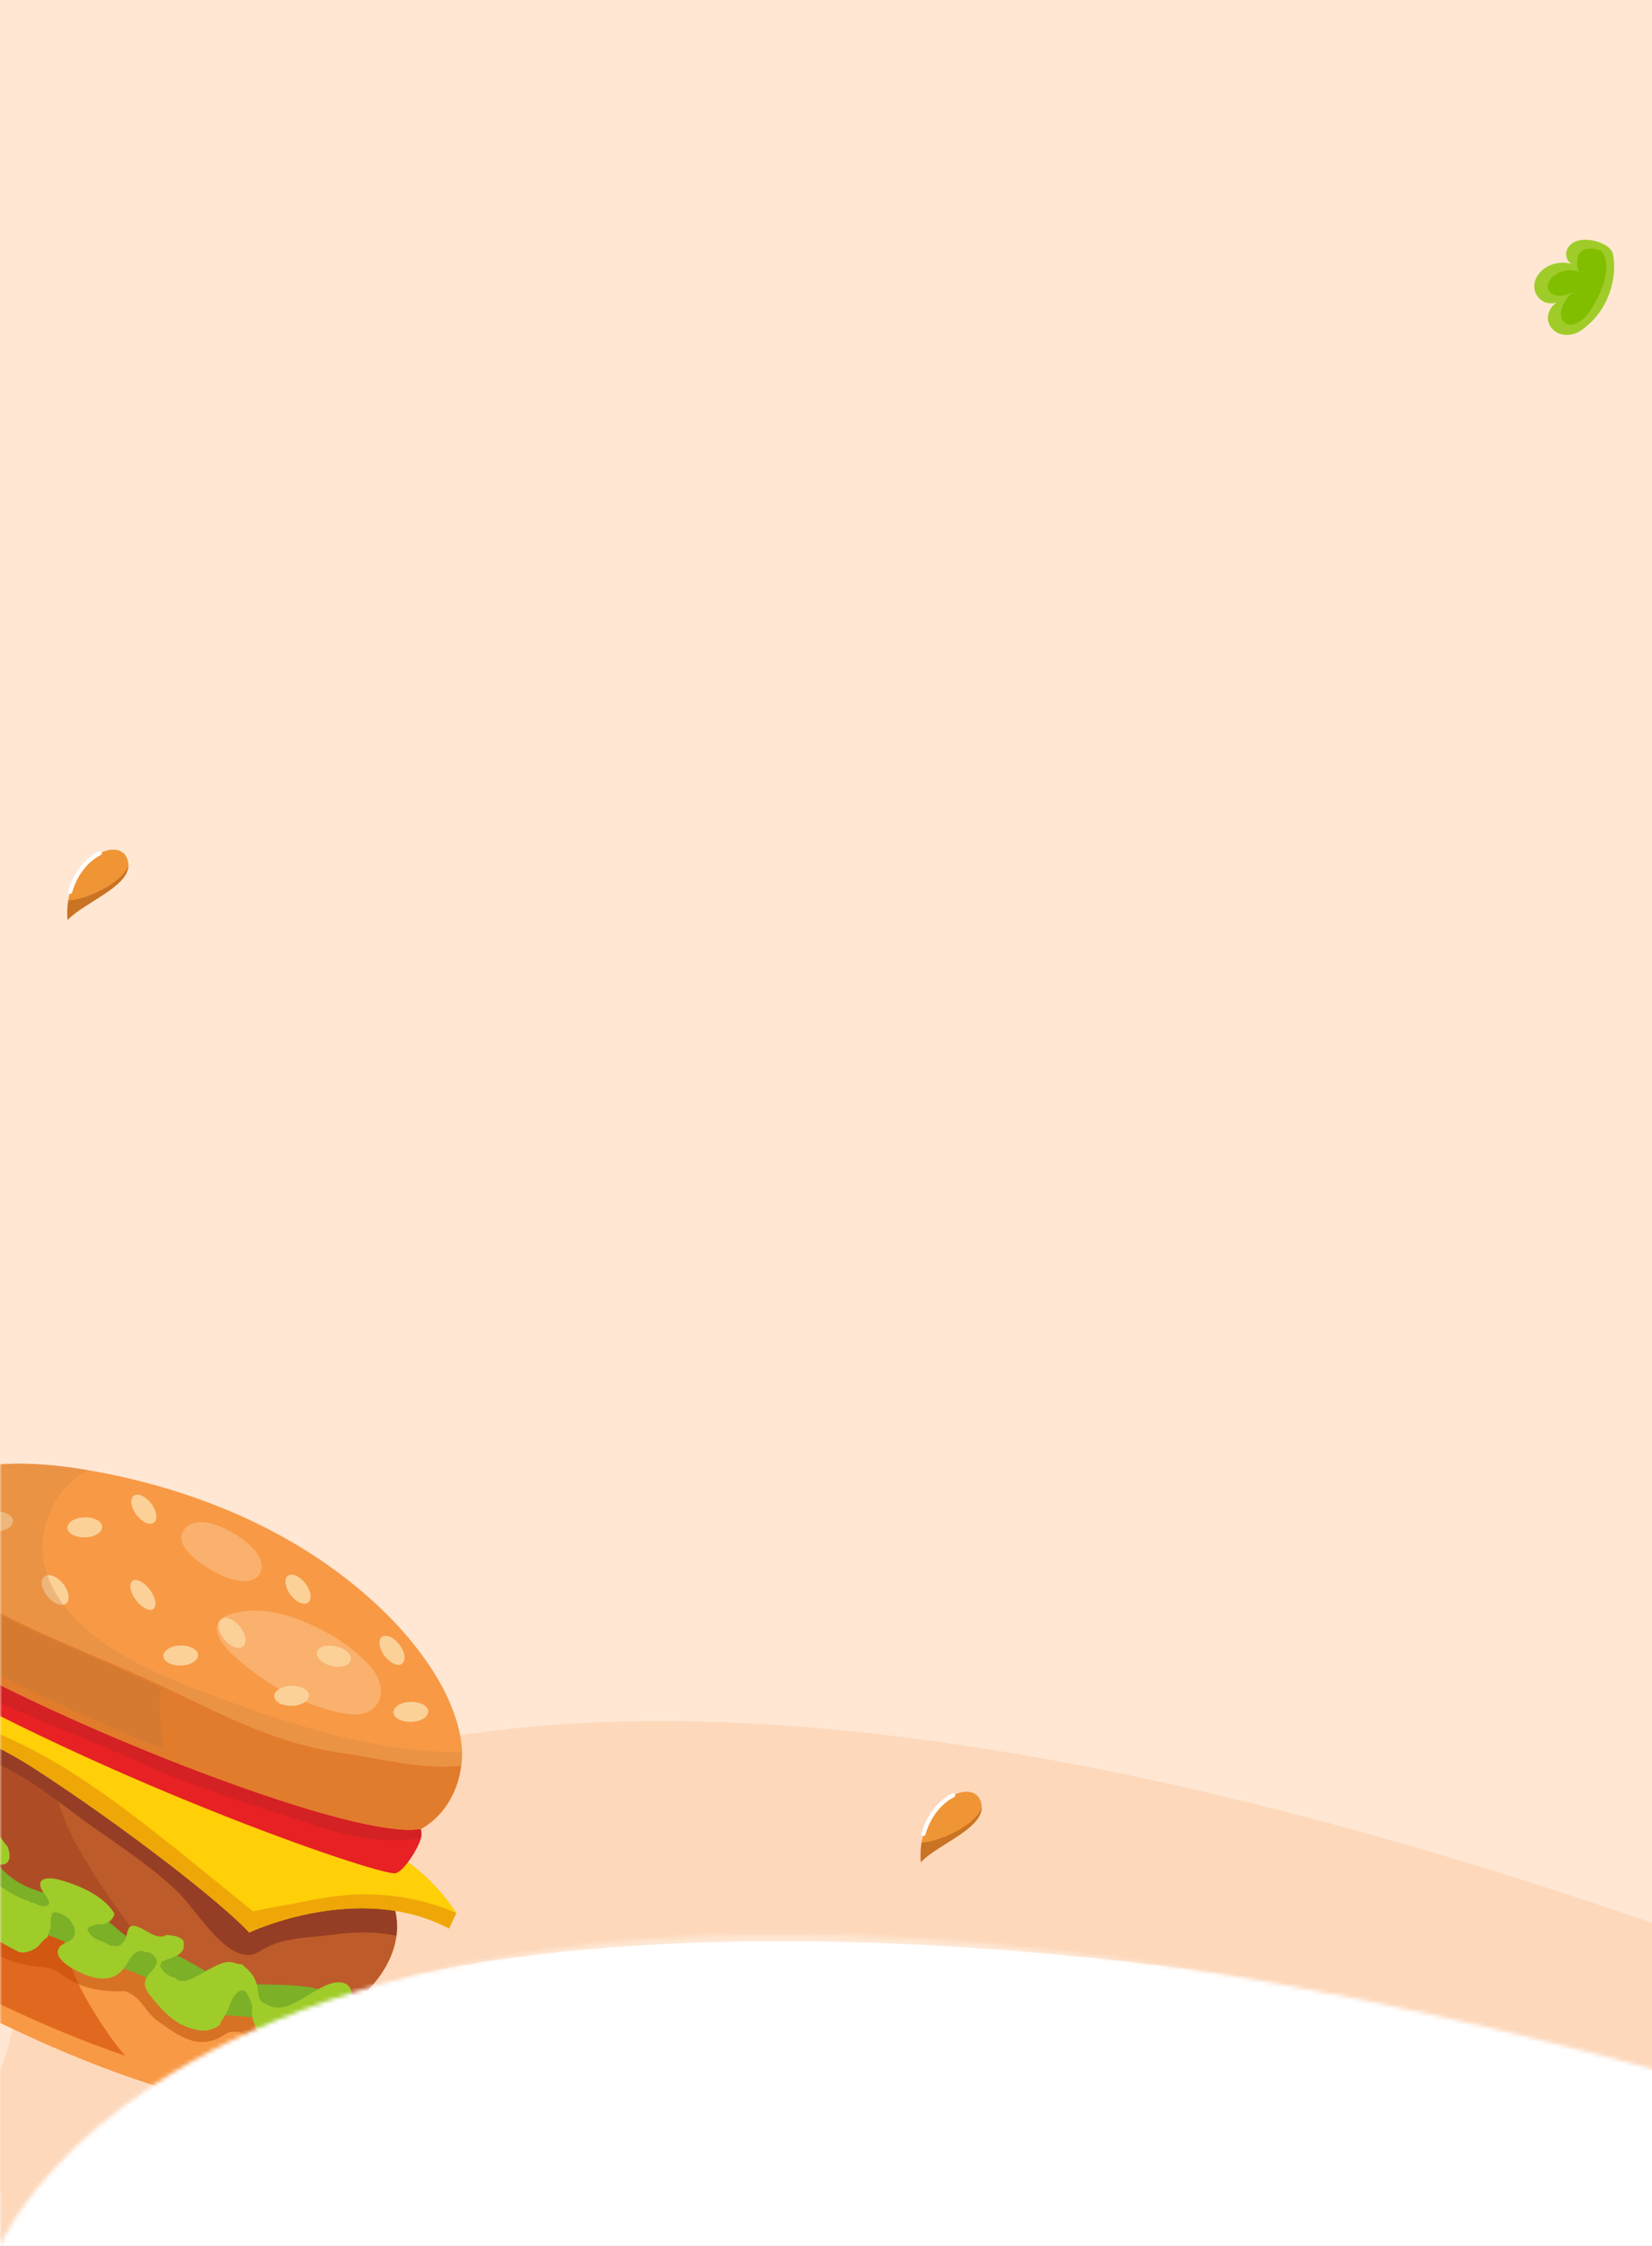 <svg width="393" height="534" viewBox="0 0 393 534" fill="none" xmlns="http://www.w3.org/2000/svg">
<rect x="0" y="0" width="393" height="534" fill="#333333" stroke="none"/>
<g clip-path="url(#clip0_7148_20837)">
<rect width="393" height="534" fill="white"/>
<path d="M0 0H1440V521.76C1440 521.76 980.5 657.3 524.5 521.76C68.5 386.219 0 521.76 0 521.76V0Z" fill="#FF8A26" fill-opacity="0.2" style="mix-blend-mode:darken"/>
<mask id="mask0_7148_20837" style="mask-type:alpha" maskUnits="userSpaceOnUse" x="0" y="-107" width="1440" height="715">
<path d="M0 -107H1440V533.993C1440 533.993 980.5 700.508 524.5 533.993C68.5 367.478 0 533.993 0 533.993V-107Z" fill="#FFEAD9"/>
</mask>
<g mask="url(#mask0_7148_20837)">
<path d="M475.5 488.5C125.9 344.9 13.833 428.667 1.5 488.5L-29 565L292 707L1515.5 585C1506 543.333 1479.2 468.3 1448 501.5C1409 543 912.5 668 475.5 488.5Z" fill="#FDD8BB"/>
<path d="M-51.69 423.044C-51.69 423.044 -57.438 441.037 -54.994 446.562C-52.584 452.004 13.246 495.812 64.432 502.22C65.959 502.412 67.488 501.926 68.651 500.92C72.865 497.27 82.897 488.081 84.305 482.17C86.1 474.658 46.984 483.827 -51.69 423.044Z" fill="#F89945"/>
<path d="M-37.094 445.129C-32.077 450.526 -25.168 447.841 -20.882 452.863C-16.641 457.833 -15.819 459.35 -9.96 458.294C-8.89 458.1 -7.935 459.18 -7.248 459.757C-1.775 464.329 1.269 466.875 9.766 467.667C11.81 467.859 12.851 468.055 14.547 469.376C18.778 472.667 24.021 473.639 29.268 473.428C29.646 473.396 30.009 473.46 30.353 473.622C34.01 475.345 34.346 478.226 37.748 480.671C42.929 484.392 47.706 487.766 53.677 483.582C54.507 483 55.881 482.98 56.821 483.145C63.009 484.22 62.13 491.038 70.213 488.132C74.397 486.628 75.656 490.307 77.875 492.015C80.943 488.63 83.628 485.025 84.308 482.175C86.1 474.66 46.984 483.832 -51.69 423.049C-51.69 423.049 -54.186 430.883 -55.185 437.802C-52.031 444.159 -41.322 440.581 -37.094 445.129Z" fill="#D77124"/>
<path opacity="0.55" d="M26.5 484.595C21.736 477.843 15.536 468.068 14.984 459.281C-2.069 452.05 -23.229 441.567 -48.975 426.073C-48.975 426.073 -53.472 440.819 -51.133 445.485C-49.258 449.223 -9.467 475.404 29.767 488.783C28.618 487.435 27.521 486.044 26.5 484.595Z" fill="#CD4200"/>
<path d="M22.236 415.895C22.236 415.895 -35.93 396.196 -41.337 401.072C-46.744 405.949 -50.745 418.585 -47.957 423.911C-45.169 429.237 10.738 455.373 19.593 460.282C53.581 479.125 80.548 476.538 82.082 476.997C83.616 477.453 98.227 466.278 93.536 452.688C89.168 440.041 32.145 421.257 22.236 415.895Z" fill="#BE5B2A"/>
<path d="M25.029 449.633C20.511 442.905 16.093 435.866 13.725 428.071C12.171 422.963 11.714 417.551 10.978 412.228C-1.23 408.362 -20.507 402.597 -32.057 400.832C-37.933 412.449 -38.419 423.955 -31.274 435.09C-13.411 445.202 13.148 458.304 19.593 460.282C22.472 461.166 29.047 462.965 36.887 465.066C32.663 460.393 28.797 455.243 25.029 449.633Z" fill="#AE4D25"/>
<path d="M-1.24 419.093C7.91 423.086 14.873 429.357 22.995 435.009C29.636 439.631 36.374 444.162 42.247 449.772C46.996 454.311 54.917 468.46 61.782 463.942C67.01 460.501 73.295 460.805 79.205 459.985C82.769 459.489 89.185 459.016 94.305 460.277C94.617 457.882 94.45 455.334 93.537 452.688C89.17 440.041 32.147 421.255 22.239 415.895C22.239 415.895 -35.928 396.196 -41.335 401.072C-42.645 402.255 -43.87 403.897 -44.94 405.777C-29.566 407.594 -15.667 412.797 -1.24 419.093Z" fill="#953E25"/>
<path d="M-51.128 421.851C-51.128 421.851 -42.628 421.76 -38.063 422.897C-33.498 424.036 -23.486 433.416 -11.077 436.786C1.33 440.154 -2.617 446.906 11.953 450.408C26.522 453.911 27.769 460.776 32.736 461.367C37.706 461.959 49.765 468.853 52.18 470.843C54.595 472.834 73.504 470.461 78.221 474.051C82.939 477.645 90.11 475.426 90.292 478.135C90.474 480.845 90.383 486.917 82.344 485.101C74.306 483.285 69.731 484.338 67.184 481.387C64.638 478.437 42.436 480.077 41.518 476.145C40.6 472.213 32.916 469.03 25.906 466.894C18.894 464.757 17.401 461.428 8.742 459.389C0.081 457.349 -9.565 448.948 -13.799 449.061C-18.03 449.171 -29.512 445.593 -31.132 441.914C-32.752 438.234 -41.264 432.474 -44.268 432.663C-47.274 432.852 -51.557 423.692 -51.128 421.851Z" fill="#7BB027"/>
<path d="M-42.032 420.695C-41.926 420.494 -42.059 420.273 -41.752 420.538C-41.217 420.472 -40.071 420.209 -39.371 420.354C-39.349 420.278 -39.33 420.202 -39.308 420.126C-38.296 420.293 -37.172 420.033 -36.218 420.239C-36.2 420.175 -36.183 420.111 -36.163 420.047C-34.399 420.852 -31.721 421.481 -29.932 422.013C-28.03 423.029 -26.088 425.761 -28.599 427.172C-29.74 427.813 -30.997 427.361 -31.534 428.947C-31.92 430.086 -31.208 431.715 -30.648 432.378C-28.636 434.231 -25.34 435.628 -22.762 436.524C-20.583 437.282 -16.099 438.981 -14.658 436.21C-14.076 435.488 -15.1 434.383 -14.864 433.456C-14.553 432.233 -13.232 431.72 -12.454 431.605C-11.359 432.074 -9.747 432.395 -8.662 432.523C-7.442 433.407 -5.373 433.723 -3.952 434.322C-2.639 434.877 -1.213 435.905 -0.086 436.565C0.552 437.373 1.17 438.382 1.855 439.128C2.172 440.232 2.749 442.002 1.556 442.986C0.849 443.57 -0.194 443.175 -0.999 443.335C-2.047 443.543 -2.582 444.002 -3.459 444.363C-3.611 445.254 -3.441 446.015 -3.017 446.687C-2.776 446.916 -2.644 446.945 -2.455 447.34C0.753 448.45 3.357 451.125 6.661 451.896C7.147 452.298 7.66 452.472 8.092 452.364C8.725 452.921 9.716 453.039 10.384 453.336C10.416 453.258 10.443 453.179 10.463 453.096C10.551 453.204 10.659 453.285 10.789 453.334C10.843 453.25 10.855 453.164 10.823 453.074C13.187 453.15 10.038 449.772 9.746 448.982C8.705 446.177 12.097 446.393 13.997 446.903C18.508 448.113 24.735 450.676 27.243 454.998C26.939 456.62 24.985 457.867 23.375 457.445C22.852 457.693 21.792 457.872 21.11 458.23C21.063 458.333 20.864 458.76 20.786 458.918C21.039 459.276 21.282 459.718 21.581 459.941C22.151 460.992 23.925 461.431 24.787 461.797C24.978 461.927 25.172 461.993 25.265 462.022C25.665 462.346 26.112 462.501 26.576 462.71C26.595 462.629 26.62 462.553 26.649 462.474C27.28 462.788 28.61 462.957 28.996 462.03C30.964 460.94 29.332 456.706 33.006 458.196C35.085 459.04 37.397 461.355 39.613 460.034C41.236 460.27 42.461 460.213 43.644 461.394C44.38 464.965 41.386 465.12 38.686 466.325C38.691 466.32 38.529 466.426 38.418 466.47C38.342 466.769 38.205 467.049 38.099 467.356C38.133 467.523 38.229 467.663 38.254 467.839C38.271 467.775 38.273 467.709 38.261 467.643C38.519 468.689 40.708 470.34 41.538 470.164C43.479 472.4 47.337 469.462 49.338 468.428C50.739 467.704 52.04 466.926 53.559 466.573C55.204 466.19 56.178 467.076 57.548 467.017C59.244 468.512 60.397 469.484 61.077 471.764C61.556 473.376 61.151 475.946 63.195 476.395C68.573 480.175 75.013 471.376 80.533 471.302C82.104 471.283 83.378 472.056 83.599 473.676C83.793 475.094 82.754 476.29 82.931 477.647C83.12 479.098 84.536 479.895 85.898 479.618C87.44 479.304 87.921 477.699 89.19 477.051C92.714 475.249 96.045 478.68 94.447 482.092C93.451 484.22 88.355 487.202 86.154 486.856C85.528 487.838 81.652 488.824 80.297 488.603C77.659 488.174 76.891 485.663 77.647 483.506C78.29 481.67 79.983 479.152 78.417 477.559C77.19 476.309 74.076 476.908 73.401 478.435C72.257 479.174 71.344 481.181 70.377 482.413C69.466 483.572 68.276 484.819 67.031 485.555C66.673 485.648 66.649 485.634 66.511 485.744C62.167 485.705 59.455 481.39 60.005 476.945C59.32 475.153 58.429 471.285 55.847 474.402C54.978 475.453 54.656 476.854 54.153 478.074C53.694 479.191 52.541 480.389 52.288 481.471C49.721 483.196 47.634 483.101 44.5 481.947C41.287 480.764 38.786 478.182 36.666 475.617C34.945 473.538 33.441 471.941 35.348 469.459C35.905 468.735 37.316 467.51 37.304 466.43C37.289 465.189 35.785 463.944 34.729 464.175C31.757 462.707 30.675 466.7 29.123 468.406C26.89 470.863 23.905 470.821 20.913 469.749C18.83 469 12.473 466.148 13.97 463.223C14.628 461.939 16.616 461.855 17.396 460.712C18.366 459.296 17.561 457.602 16.549 456.414C15.769 455.501 12.213 453.353 12.217 455.744C11.886 456.363 12.195 457.408 12.043 458.233C11.889 459.07 11.302 459.843 11.287 460.641C10.234 461.082 9.609 462.349 8.858 462.94C7.809 463.765 6.656 464.086 5.443 464.263C5.097 464.185 4.911 464.175 4.611 464.172C1.033 462.243 -2.123 460.883 -4.708 457.482C-5.388 456.586 -6.581 455.153 -6.789 454.095C-7.101 452.507 -5.79 451.37 -5.835 449.799C-5.913 447.139 -10.518 443.509 -11.48 447.485C-11.951 449.436 -10.888 450.803 -11.872 452.794C-12.496 454.053 -13.249 455.145 -14.818 455.297C-14.884 455.339 -14.908 455.391 -14.896 455.454C-22.446 454.399 -14.712 446.049 -19.088 442.969C-20.482 441.987 -24.171 440.804 -25.769 441.732C-28.201 443.146 -25.192 446.111 -28.238 447.333C-28.334 447.289 -28.94 447.097 -28.815 447.141C-32.043 446.479 -36.203 443.212 -35.646 439.408C-35.427 437.92 -33.734 436.958 -33.714 435.544C-33.699 434.484 -35.194 432.523 -35.903 432.255C-36.465 431.392 -37.746 431.014 -38.829 431.195C-40.471 431.473 -40.51 432.393 -40.427 433.897C-40.225 437.466 -40.64 439.282 -43.954 441.089C-46.501 440.605 -49.638 439.346 -51.04 436.916C-52.171 434.955 -51.15 431.62 -50.981 429.61C-51.251 428.024 -54.601 426.809 -55.934 426.497C-61.409 423.236 -59.117 414.064 -52.495 417.32C-49.977 418.56 -48.661 421.26 -47.054 423.53C-45.824 425.265 -42.776 428.405 -40.817 425.545C-39.276 423.297 -42.356 422.335 -42.206 420.278C-41.786 420.283 -42.376 420.757 -42.032 420.695Z" fill="#9FCC29"/>
<path d="M-18.163 391.903C-18.163 391.903 -39.673 389.186 -49.498 395.498L-48.858 399.502C-48.858 399.502 -14.287 405.959 7.91 420.312C30.108 434.668 53.142 452.75 59.288 459.472C59.288 459.472 85.204 447.168 106.822 458.522L108.565 454.824C108.565 454.824 102.922 445.556 93.524 440.544C84.126 435.532 15.649 415.026 -18.163 391.903Z" fill="#FFCF08"/>
<path d="M69.106 452.742C64.29 453.567 60.167 454.431 60.167 454.431C38.045 436.482 21.733 422.529 3.956 414.152C-25.001 400.508 -49.392 395.43 -49.498 395.496L-48.858 399.499C-48.858 399.499 -14.287 405.957 7.91 420.31C30.108 434.666 53.142 452.747 59.288 459.47C59.288 459.47 85.204 447.166 106.822 458.52L108.565 454.821C90.334 447.107 75.566 451.635 69.106 452.742Z" fill="#EFA708"/>
<path d="M98.465 431.5C98.465 431.5 100.954 434.469 100.075 437.262C99.196 440.056 95.922 445.018 94.089 445.377C90.174 446.138 19.576 421.733 -30.29 391.336C-30.29 391.336 -31.586 389.657 -27.762 379.066C-27.762 379.066 -15.092 391.986 40.799 415.791C85.084 434.656 98.465 431.5 98.465 431.5Z" fill="#E72124"/>
<path opacity="0.55" d="M34.641 419.66C45.951 424.846 58.156 428.412 69.947 432.386C80.462 435.927 89.46 438.715 100.109 437.056C100.806 434.325 98.462 431.502 98.462 431.502C98.462 431.502 85.081 434.656 40.797 415.794C-15.095 391.989 -27.765 379.071 -27.765 379.071C-29.205 383.062 -29.919 385.784 -30.248 387.632C-11.141 402.341 12.954 409.719 34.641 419.66Z" fill="#C42124"/>
<path d="M58.672 361.056C46.869 355.612 34.236 351.872 21.5 349.638C12.905 348.129 3.993 347.375 -4.683 348.642C-13.082 349.869 -19.486 353.185 -25.698 358.805C-25.698 358.805 -33.729 366.758 -31.193 379.542C-28.655 392.325 80.001 438.593 100.122 434.833C100.122 434.833 108.651 430.957 109.844 418.835C110.469 412.471 107.455 404.83 104.314 399.453C99.346 390.948 92.442 383.612 84.877 377.365C76.91 370.785 68.053 365.383 58.672 361.056Z" fill="#F89945"/>
<path d="M80.8 416.709C63.465 414.179 49.232 405.65 33.495 398.586C17.323 391.326 0.039 385.19 -14.405 374.668C-20.831 369.988 -25.168 365.39 -26.15 359.304C-27.792 361.196 -33.368 368.586 -31.193 379.545C-28.656 392.327 80 438.595 100.122 434.835C100.122 434.835 108.157 431.151 109.706 419.821C100.18 420.813 91.097 418.211 80.8 416.709Z" fill="#E8761F"/>
<path opacity="0.32" d="M59.05 367.055C56.134 364.396 47.124 359.056 43.749 363.731C40.848 367.752 48.807 372.562 51.512 373.996C54.571 375.618 59.862 377.27 61.764 374.236C63.23 371.904 61.467 369.259 59.05 367.055Z" fill="#FDE5C1"/>
<path opacity="0.32" d="M80.025 389.466C72.5 385.013 63.5 381.4 55.381 383.6C48.8 385.381 52.028 390.391 55.631 393.68C61.053 398.628 68.072 403.227 75.075 405.561C79.841 407.152 88.451 410.075 90.437 403.578C91.004 401.725 90.289 399.56 89.283 397.815C87.815 395.263 82.534 390.948 80.025 389.466Z" fill="#FDE5C1"/>
<path d="M24.3 363.027C24.337 364.345 22.516 365.467 20.231 365.53C17.946 365.594 16.066 364.578 16.029 363.26C15.992 361.942 17.814 360.82 20.099 360.757C22.381 360.69 24.264 361.706 24.3 363.027Z" fill="#FBD198"/>
<path d="M47.117 393.498C47.153 394.816 45.332 395.938 43.047 396.002C40.762 396.065 38.882 395.049 38.845 393.731C38.809 392.413 40.63 391.292 42.915 391.228C45.197 391.164 47.08 392.18 47.117 393.498Z" fill="#FBD198"/>
<path d="M73.509 403.078C73.546 404.396 71.724 405.517 69.439 405.581C67.157 405.645 65.274 404.629 65.237 403.311C65.201 401.993 67.022 400.871 69.307 400.807C71.589 400.744 73.472 401.76 73.509 403.078Z" fill="#FBD198"/>
<path d="M3.094 361.62C3.131 362.939 1.31 364.06 -0.972 364.126C-3.257 364.19 -5.138 363.174 -5.177 361.856C-5.214 360.538 -3.393 359.416 -1.107 359.35C1.178 359.284 3.058 360.3 3.094 361.62Z" fill="#FBD198"/>
<path d="M101.881 406.904C101.918 408.222 100.097 409.344 97.812 409.408C95.527 409.471 93.647 408.455 93.61 407.137C93.573 405.819 95.394 404.698 97.677 404.634C99.962 404.57 101.845 405.586 101.881 406.904Z" fill="#FBD198"/>
<path d="M57.806 391.449C56.782 392.281 54.784 391.517 53.343 389.743C51.903 387.968 51.566 385.858 52.59 385.026C53.613 384.194 55.611 384.957 57.052 386.731C58.493 388.503 58.831 390.617 57.806 391.449Z" fill="#FBD198"/>
<path d="M83.439 394.733C83.13 396.016 81.081 396.623 78.857 396.088C76.636 395.555 75.085 394.08 75.394 392.799C75.703 391.517 77.752 390.909 79.974 391.444C82.197 391.979 83.749 393.451 83.439 394.733Z" fill="#FBD198"/>
<path d="M15.752 381.253C14.728 382.085 12.73 381.322 11.29 379.547C9.849 377.773 9.513 375.662 10.536 374.83C11.56 373.998 13.558 374.761 14.998 376.536C16.439 378.31 16.775 380.421 15.752 381.253Z" fill="#FBD198"/>
<path d="M36.489 382.527C35.576 383.214 33.72 382.284 32.343 380.451C30.967 378.617 30.593 376.575 31.506 375.89C32.42 375.206 34.278 376.133 35.652 377.967C37.029 379.798 37.404 381.84 36.489 382.527Z" fill="#FBD198"/>
<path d="M73.29 381.037C72.308 381.774 70.441 380.939 69.115 379.174C67.79 377.41 67.51 375.382 68.492 374.646C69.474 373.91 71.341 374.744 72.667 376.509C73.992 378.274 74.272 380.301 73.29 381.037Z" fill="#FBD198"/>
<path d="M95.662 395.567C94.683 396.304 92.812 395.469 91.487 393.704C90.162 391.94 89.884 389.912 90.864 389.176C91.843 388.44 93.713 389.274 95.039 391.039C96.364 392.804 96.644 394.831 95.662 395.567Z" fill="#FBD198"/>
<path d="M36.619 362.028C35.637 362.764 33.77 361.93 32.444 360.165C31.119 358.4 30.841 356.373 31.821 355.637C32.8 354.9 34.67 355.735 35.996 357.5C37.321 359.264 37.598 361.292 36.619 362.028Z" fill="#FBD198"/>
<path opacity="0.35" d="M109.91 416.54C91.421 416.996 70.657 410.483 54.418 404.526C42.689 400.223 29.869 395.555 20.351 387.173C10.968 378.912 6.531 367.788 13.536 356.398C15.381 353.396 17.934 351.189 20.832 349.53C12.443 348.099 3.769 347.407 -4.683 348.644C-13.082 349.871 -19.486 353.187 -25.695 358.808C-25.695 358.808 -33.726 366.76 -31.191 379.545C-28.653 392.327 80.003 438.595 100.124 434.835C100.124 434.835 108.653 430.96 109.846 418.837C109.917 418.086 109.932 417.318 109.91 416.54Z" fill="#D48745"/>
<path opacity="0.32" d="M38.254 401.288C36.339 400.38 34.413 399.48 32.461 398.601C16.827 391.542 0.191 385.411 -13.951 375.584C-20.242 371.212 -24.557 367.005 -25.759 361.652C-27.227 363.231 -32.175 369.426 -29.625 379.084C-27.946 385.443 6.214 402.626 39.049 415.961C38.092 411.099 37.873 406.087 38.254 401.288Z" fill="#BA773D"/>
<path d="M219.058 442.753C218.025 428.69 230.999 422.358 233.247 428.126C235.634 434.254 223.304 438.174 219.058 442.753Z" fill="#F09535"/>
<path opacity="0.3" d="M224.95 431.407C225.74 433.4 231.106 428.626 229.638 427.813C228.168 427 224.231 429.594 224.95 431.407Z" fill="#F09535"/>
<path d="M219.686 436.547C219.641 436.547 219.596 436.541 219.551 436.528C219.284 436.453 219.13 436.177 219.204 435.911C220.399 431.653 223.134 428.098 226.519 426.402C226.763 426.278 227.066 426.378 227.19 426.625C227.313 426.872 227.213 427.172 226.966 427.296C223.829 428.869 221.286 432.191 220.166 436.182C220.105 436.403 219.904 436.547 219.686 436.547Z" fill="white"/>
<path d="M233.547 429.728C232.327 433.781 223.662 437.915 219.245 438.092C219.015 439.534 218.936 441.087 219.058 442.754C222.923 438.585 233.478 434.963 233.547 429.728Z" fill="#C97324"/>
<path d="M16.058 218.753C15.025 204.69 27.999 198.358 30.247 204.126C32.634 210.254 20.304 214.174 16.058 218.753Z" fill="#F09535"/>
<path opacity="0.3" d="M21.95 207.407C22.74 209.4 28.106 204.626 26.638 203.813C25.168 203 21.231 205.594 21.95 207.407Z" fill="#F09535"/>
<path d="M16.686 212.547C16.641 212.547 16.596 212.541 16.552 212.528C16.285 212.453 16.13 212.177 16.204 211.911C17.399 207.653 20.134 204.098 23.52 202.402C23.764 202.278 24.067 202.378 24.191 202.625C24.314 202.872 24.213 203.172 23.966 203.296C20.829 204.869 18.287 208.191 17.166 212.182C17.105 212.403 16.904 212.547 16.686 212.547Z" fill="white"/>
<path d="M30.547 205.728C29.326 209.781 20.662 213.915 16.244 214.092C16.015 215.534 15.935 217.087 16.058 218.754C19.922 214.585 30.477 210.963 30.547 205.728Z" fill="#C97324"/>
</g>
<path d="M383.968 64.574C384.025 63.842 384.044 61.891 383.683 60.373C383.44 59.353 382.546 58.614 381.612 58.124C380.446 57.511 379.141 57.133 377.804 57.028C376.725 56.943 375.606 57.041 374.631 57.499C373.645 57.963 372.833 58.826 372.619 59.894C372.405 60.958 372.876 62.187 373.85 62.759C371.493 62.044 368.714 62.616 366.881 64.248C365.762 65.245 365.011 66.621 365 68.061C364.989 69.49 365.769 70.925 367.1 71.652C368.401 72.361 370.198 72.282 371.315 71.376C369.516 72.075 368.227 73.833 368.235 75.599C368.243 77.345 369.519 78.93 371.276 79.43C372.897 79.893 374.818 79.516 376.2 78.525C382.012 74.363 383.654 68.538 383.968 64.574Z" fill="#9FCC29"/>
<path d="M381.38 60.239C380.647 58.961 377.248 58.57 375.951 60.016C374.956 61.124 375.045 63.257 375.597 64.651C373.447 63.795 370.706 64.377 369.122 66.082C368.439 66.818 367.967 67.834 368.301 68.757C368.671 69.776 369.923 70.329 371.07 70.318C372.198 70.308 373.255 69.87 374.262 69.448C372.715 70.605 371.646 72.339 371.365 74.161C371.235 75.007 371.46 75.838 372.012 76.477C373.563 78.272 376.104 76.275 376.657 75.821C378.679 74.155 384.138 65.048 381.38 60.239Z" fill="#81BE00"/>
</g>
<defs>
<clipPath id="clip0_7148_20837">
<rect width="393" height="534" fill="white"/>
</clipPath>
</defs>
</svg>
